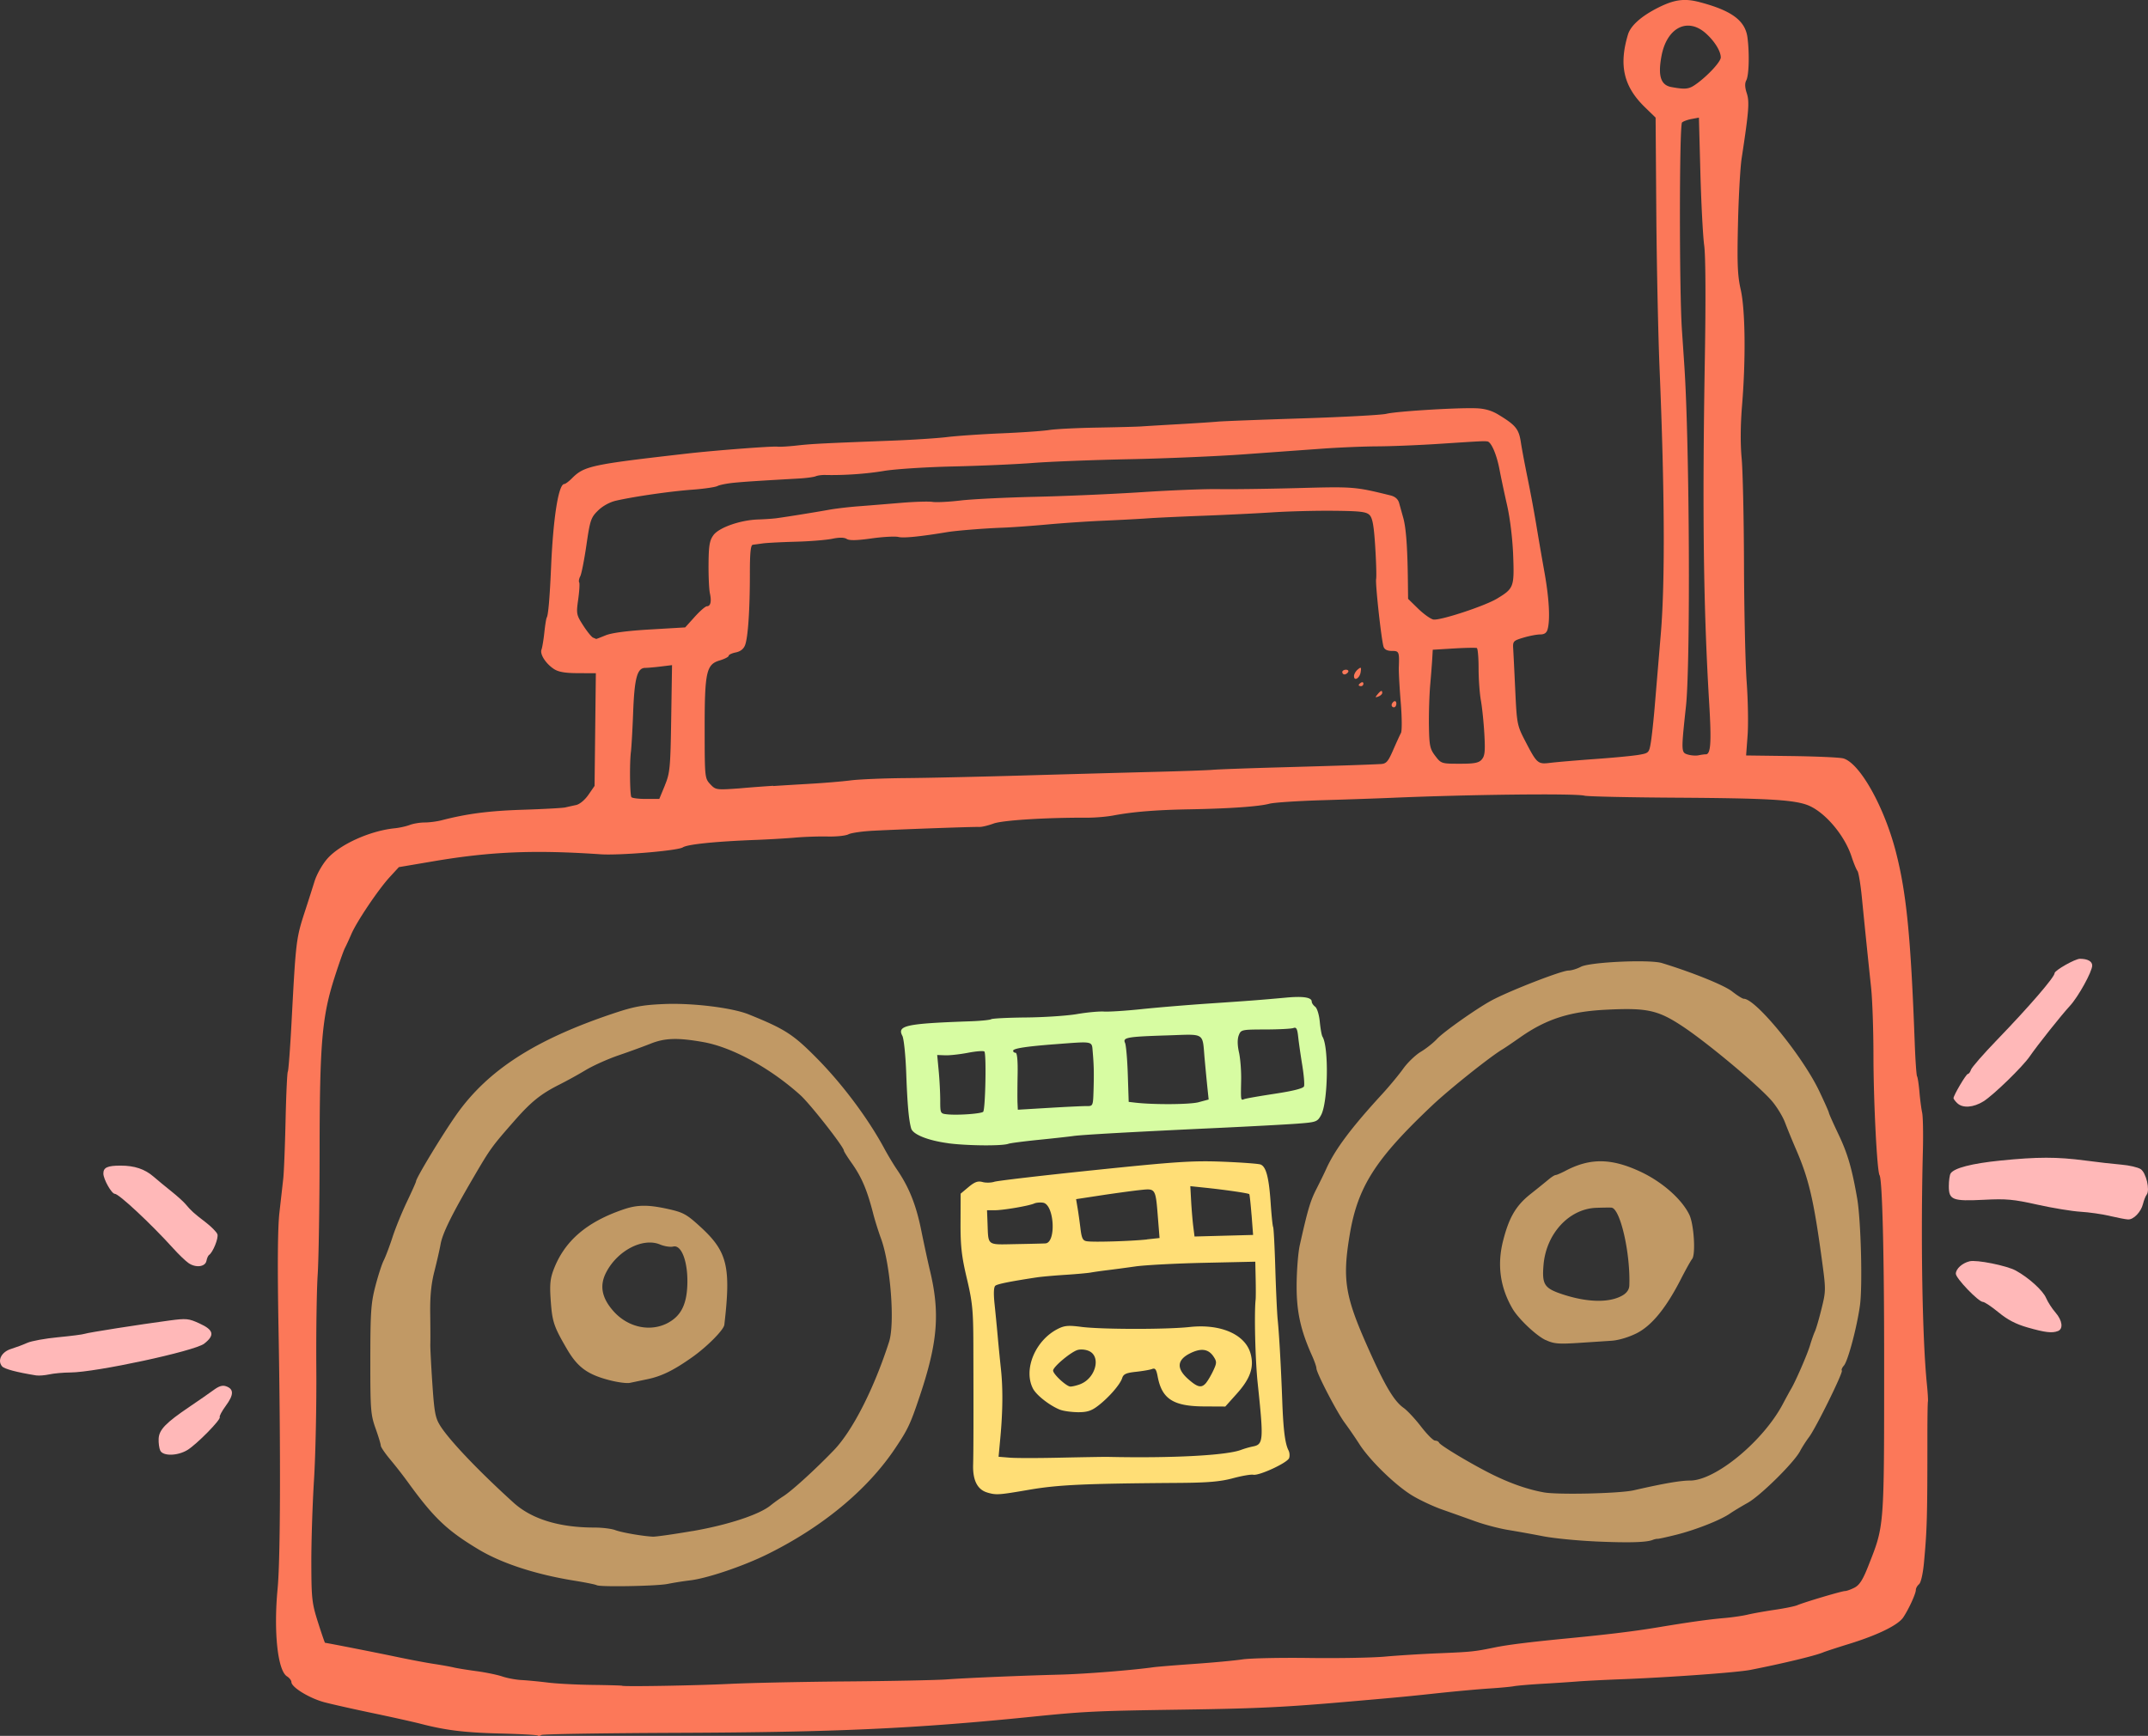 <svg xmlns="http://www.w3.org/2000/svg" viewBox="0 0 420.92 340.245" overflow="visible"><rect x="0" y="0" width="420.92" height="340.245" fill="#333333" stroke="none"/><switch><g><path d="M31.407 284.33c-.216-.443-.36-1.495-.319-2.33.085-1.769 1.387-3.112 6.106-6.301 1.703-1.149 3.785-2.596 4.624-3.211 1.127-.83 1.79-1.025 2.533-.751 1.499.556 1.471 1.674-.096 3.799-.769 1.049-1.309 2.055-1.194 2.233.281.464-4.497 5.324-6.332 6.444-1.915 1.17-4.779 1.24-5.322.12zM7.122 269.6c-3.842-.616-6.287-1.265-6.727-1.797-.96-1.157-.092-2.823 1.774-3.402.95-.295 2.389-.832 3.195-1.198.808-.359 3.516-.854 6.017-1.091 2.501-.239 4.847-.539 5.21-.673.705-.252 10.707-1.82 16.654-2.614 3.293-.436 3.726-.391 5.876.596 2.775 1.271 3.006 2.296.885 3.955-1.861 1.448-21.2 5.614-26.206 5.644-1.394.007-3.26.175-4.147.375-.884.19-2.024.28-2.531.2zm390.21-9.4c-2.295-.655-3.919-1.501-5.696-2.964-1.368-1.124-2.745-2.046-3.061-2.046-.864 0-5.312-4.626-5.312-5.523 0-.96 1.243-2.088 2.69-2.44 1.39-.341 7.273.841 9.059 1.815 2.531 1.387 5.311 3.904 5.941 5.38.343.806 1.168 2.08 1.832 2.839 1.358 1.555 1.577 3.219.481 3.639-1.14.44-2.48.29-5.93-.7zm-360.42-12.65c-.593-.416-1.938-1.714-2.994-2.887-4.312-4.772-10.615-10.662-11.415-10.662-.633 0-2.245-2.858-2.247-3.981-.002-1.18.799-1.548 3.377-1.548 2.727 0 4.734.672 6.46 2.162.82.711 2.404 2.02 3.517 2.904 1.112.887 2.346 2 2.74 2.473 1.109 1.319 1.616 1.784 3.88 3.516 1.158.888 2.228 1.963 2.374 2.397.253.739-.877 3.549-1.629 4.052-.19.126-.422.646-.518 1.156-.222 1.2-2.122 1.43-3.545.42zm376.53-9.22c-1.522-.353-4.112-.721-5.759-.818-1.647-.099-5.438-.721-8.427-1.385-4.697-1.052-6.107-1.184-10.474-.958-6.181.311-6.901.031-6.891-2.684.003-1.064.161-2.18.346-2.475.677-1.065 4.141-1.961 9.781-2.531 7.269-.734 11.074-.734 16.585-.008 2.405.323 5.618.687 7.14.814 1.521.129 3.202.522 3.738.873 1.069.694 1.873 4.118 1.177 5.006-.227.291-.547 1.104-.717 1.805-.378 1.581-1.852 3.112-2.93 3.053-.44-.01-2.05-.33-3.57-.68zm-29.91-22.1c-.399-.398-.725-.835-.725-.973 0-.559 2.478-4.753 2.807-4.753.194 0 .477-.373.622-.834.146-.459 2.454-3.101 5.129-5.872 6.268-6.496 11.25-12.272 11.253-13.049 0-.54 4.015-2.818 4.965-2.818 1.5 0 2.406.497 2.403 1.319 0 1.193-2.722 6.124-4.358 7.896-1.68 1.816-6.436 7.8-7.874 9.902-1.378 2.021-7.069 7.557-9.062 8.819-1.98 1.24-4.12 1.39-5.16.35z" fill="#FFB8B8"/><path d="M105.39 340.18c-.117-.12-3.412-.295-7.32-.396-7.038-.18-10.723-.629-15.631-1.904-1.393-.359-5.541-1.287-9.214-2.055-3.674-.767-7.977-1.73-9.561-2.143-2.953-.762-6.562-2.953-6.562-3.988 0-.315-.393-.818-.869-1.116-1.827-1.14-2.638-8.761-1.833-17.187.55-5.738.619-26.492.173-51.323-.216-11.965-.154-19.395.178-22.345.277-2.43.615-5.453.757-6.72.138-1.265.342-6.412.453-11.432.112-5.023.31-9.303.438-9.512.132-.207.455-4.497.723-9.525.874-16.466.884-16.535 2.755-22.277a464.281 464.281 0 001.75-5.48c.437-1.406 1.527-3.34 2.516-4.465 2.478-2.817 8.386-5.479 13.21-5.963.917-.091 2.242-.384 2.944-.65.704-.269 2.019-.486 2.924-.486.904 0 2.394-.193 3.31-.431 5.017-1.299 9.331-1.855 15.947-2.065 4.055-.13 7.784-.336 8.292-.454.508-.119 1.461-.333 2.119-.471.696-.145 1.711-.986 2.41-1.994l1.21-1.749.125-11.045.126-11.045-3.495-.014c-2.526-.006-3.832-.234-4.713-.811-1.605-1.051-2.792-2.902-2.443-3.808.152-.399.403-1.904.557-3.346s.364-2.759.471-2.929c.301-.494.588-3.842.859-10.054.418-9.626 1.459-16.126 2.581-16.126.21 0 .88-.497 1.488-1.106 2.435-2.432 3.717-2.708 22.661-4.871 5.516-.626 16.636-1.473 17.632-1.344.438.059 2.145-.041 3.791-.224 2.99-.333 4.78-.423 18.657-.956 4.056-.154 8.924-.472 10.825-.706 1.903-.232 6.67-.557 10.597-.724 3.928-.166 8.15-.459 9.385-.655 1.234-.193 5.482-.406 9.445-.473 3.957-.07 7.82-.172 8.58-.228.761-.055 4.077-.255 7.37-.44 3.296-.188 6.716-.412 7.604-.5.887-.088 8.307-.375 16.491-.635 8.182-.261 15.646-.667 16.584-.902 1.924-.482 13.771-1.218 17.543-1.084 1.718.06 3.062.444 4.377 1.242 3.413 2.068 4.021 2.816 4.417 5.417.202 1.337.799 4.503 1.322 7.037a273.518 273.518 0 011.674 8.984 750.303 750.303 0 001.627 9.444c.913 5.089 1.148 9.24.629 11.171-.198.738-.625 1.039-1.489 1.042-.668.003-2.148.291-3.285.634-1.962.586-2.069.71-1.976 2.183.053.854.236 4.559.408 8.235.298 6.396.377 6.806 1.86 9.672 2.411 4.654 2.518 4.749 5.09 4.43 1.219-.147 5.118-.479 8.666-.736 3.548-.25 7.381-.618 8.523-.812 2.025-.342 2.079-.394 2.421-2.421.19-1.142.539-4.353.771-7.142.235-2.786.772-9.21 1.197-14.277.834-10.03.751-27.744-.251-51.831-.277-6.712-.569-20.542-.643-30.726l-.135-18.515-2.106-2.047c-4.165-4.049-5.128-8.207-3.306-14.247.522-1.729 2.585-3.572 5.838-5.224 3.225-1.631 5.22-1.904 8.189-1.12 6.287 1.649 8.948 3.615 9.384 6.926.411 3.125.296 7.421-.225 8.395-.317.591-.289 1.382.088 2.53.556 1.687.41 3.539-1.006 12.797-.271 1.773-.594 7.531-.713 12.794-.183 7.827-.087 10.18.534 12.902.896 3.937 1.01 13.62.265 22.676-.318 3.836-.346 7.562-.084 10.362.228 2.407.437 11.806.463 20.888.031 9.079.266 19.446.527 23.037.261 3.586.338 8.286.177 10.438l-.291 3.917 8.917.115c4.901.067 9.461.27 10.131.463 3.208.902 7.995 9.409 10.284 18.259 2.092 8.101 2.937 16.64 3.712 37.532.126 3.385.329 6.324.459 6.526.128.204.335 1.583.464 3.063.124 1.473.367 3.308.531 4.064.163.761.231 4.08.146 7.371-.45 17.391-.116 36.943.782 45.84.166 1.643.256 3.176.203 3.4-.058.224-.104 3.229-.104 6.681 0 15.94-.063 18.31-.662 24.812-.207 2.25-.605 4.015-.975 4.318-.346.287-.625.784-.625 1.104 0 .753-1.389 3.785-2.477 5.405-1.02 1.515-5.011 3.465-10.652 5.204-2.279.704-4.561 1.447-5.066 1.658-1.58.657-7.961 2.192-14.22 3.42-2.586.508-15.697 1.458-25.171 1.829-3.417.128-7.356.333-8.752.444-1.393.111-4.503.318-6.91.455-2.406.141-4.894.353-5.525.472-.636.119-2.811.321-4.841.45-2.026.133-6.482.536-9.903.9-6.144.662-7.336.777-17.275 1.642-12.975 1.132-18.121 1.38-32.938 1.596-16.992.245-19.14.348-29.485 1.397-23.066 2.341-38.479 3.037-69.561 3.155-14.317.057-26.259.245-26.541.416-.29.19-.61.24-.73.12zm37.55-10.12c3.846-.192 14.145-.412 22.887-.484 8.741-.068 17.551-.253 19.579-.391 4.152-.302 14.304-.729 22.572-.952 4.831-.135 13.79-.849 17.968-1.429.76-.109 4.386-.406 8.061-.665 3.676-.254 7.924-.654 9.446-.881 1.52-.231 7.428-.357 13.127-.28 5.702.077 12.334-.046 14.743-.262 2.407-.221 7.176-.519 10.595-.659 6.516-.275 6.969-.321 11.057-1.157 2.594-.529 7.009-1.072 14.741-1.815 7.527-.734 12.513-1.341 17.045-2.092 6.376-1.063 10.008-1.565 13.129-1.841 1.523-.128 3.597-.432 4.608-.672 1.014-.243 3.397-.666 5.297-.946 1.901-.277 3.871-.68 4.379-.891 1.51-.632 8.762-2.785 9.376-2.785.314 0 1.153-.302 1.864-.668.976-.504 1.639-1.55 2.706-4.265 3.172-8.063 3.097-7.102 3.097-40.677 0-20.735-.359-35.023-.902-35.901-.492-.796-1.187-14.474-1.194-23.524-.005-4.941-.207-10.849-.45-13.13a2309.128 2309.128 0 01-1.81-17.681c-.258-2.633-.654-5.016-.875-5.299-.224-.284-.743-1.55-1.158-2.818-1.426-4.355-5.476-9.014-8.842-10.172-2.843-.98-8.162-1.263-25.309-1.368-9.374-.054-17.563-.231-18.197-.397-1.856-.468-22.608-.234-38.008.432-2.53.108-8.543.314-13.355.458-4.815.144-9.481.452-10.368.69-2.07.553-7.816.955-15.661 1.096-6.554.115-11.153.489-14.973 1.218-1.266.237-3.546.43-5.069.422-8.154-.03-16.603.502-18.368 1.156-1.046.384-2.315.687-2.822.658-1.056-.048-14.626.435-20.613.736-2.217.108-4.455.43-4.975.707-.519.276-2.334.472-4.032.433-1.698-.041-4.54.053-6.314.207-1.771.153-5.192.357-7.598.451-8.07.304-13.581.862-14.511 1.466-1.014.658-12.372 1.613-16.127 1.36-13.026-.887-21.546-.53-32.777 1.373l-6.747 1.145-1.799 1.958c-2.23 2.429-6.455 8.705-7.516 11.174-.438 1.016-1.007 2.251-1.269 2.754-.262.5-1.166 3.066-2.009 5.698-2.476 7.723-2.922 12.902-2.939 34.161-.008 10.261-.178 21.145-.378 24.186-.199 3.038-.318 11.332-.266 18.426.054 7.094-.149 16.84-.448 21.653-.302 4.814-.54 12.172-.529 16.354.016 7.017.116 7.912 1.297 11.633.706 2.218 1.329 4.031 1.384 4.039.438.034 10.231 1.959 13.919 2.737 2.534.536 5.851 1.162 7.37 1.395 1.522.231 3.284.546 3.918.7.633.155 2.641.479 4.458.725 1.817.241 4.1.714 5.067 1.042.97.333 2.683.651 3.81.706 1.126.062 3.429.282 5.115.491 1.689.214 5.633.42 8.763.459 3.131.039 5.735.118 5.786.163.19.21 14.53-.04 21.03-.36zm-12.66-176.11c1.007-2.453 1.098-3.38 1.248-13.109l.164-10.47-2.169.266c-1.192.147-2.59.269-3.106.276-1.551.017-2.087 2.004-2.342 8.646-.129 3.423-.331 6.948-.443 7.832-.271 2.106-.207 8.364.09 8.842.128.207 1.411.369 2.853.365l2.623-.007 1.09-2.64zm21.26.12c1.141-.081 4.354-.272 7.141-.438 2.788-.156 6.417-.462 8.063-.675 1.646-.207 6.414-.405 10.595-.441 4.18-.032 14.753-.266 23.495-.521 8.742-.253 20.248-.567 25.568-.705 5.321-.131 10.399-.318 11.289-.402.884-.087 7.001-.312 13.588-.492 11.037-.312 15.901-.47 19.261-.634 1.109-.056 1.45-.435 2.444-2.712.635-1.455 1.331-2.98 1.548-3.384.216-.405.195-3.076-.045-5.991-.238-2.887-.408-5.977-.375-6.865.112-3.081.052-3.224-1.381-3.224-.898 0-1.439-.28-1.613-.833-.433-1.357-1.631-12.312-1.453-13.262.091-.483.01-3.332-.179-6.327-.262-4.143-.527-5.632-1.113-6.219-.642-.637-1.846-.78-7.089-.826-3.477-.035-8.809.103-11.849.301-3.039.199-9.155.5-13.589.668-4.434.167-9.41.398-11.056.521-1.647.116-5.483.317-8.524.451-3.041.126-8.016.466-11.057.745-3.039.279-6.979.563-8.752.626-3.521.126-9.004.567-10.828.865-5.316.882-8.566 1.204-9.562.956-.651-.16-3.029-.031-5.287.283-2.855.406-4.332.438-4.856.104-.504-.314-1.452-.325-2.848-.034-1.151.241-4.374.504-7.162.577-2.784.074-5.688.225-6.448.333-.76.105-1.638.228-1.953.266-.417.052-.571 1.578-.568 5.718 0 7.013-.366 12.445-.942 13.952-.288.76-.914 1.247-1.827 1.432-.764.153-1.389.451-1.389.661 0 .213-.805.626-1.787.919-2.607.781-2.929 2.296-2.917 13.708.008 9.183.033 9.393 1.09 10.529 1.06 1.134 1.163 1.152 5.687.833 2.54-.23 5.54-.44 6.68-.51zM272.7 138.2c0-.237.207-.56.462-.717.254-.159.463.042.463.434 0 .396-.209.718-.463.718a.434.434 0 01-.46-.43zm-2.77-2.09c.663-.796.931-.881.931-.29 0 .228-.342.542-.759.704-.63.25-.66.18-.17-.41zm-3.68-1.82c0-.112.208-.333.462-.489.254-.158.461-.067.461.202s-.207.489-.461.489-.46-.09-.46-.2zm-.92-1.78c0-.371.331-.944.734-1.285.643-.532.714-.467.576.484-.17 1.21-1.31 1.9-1.31.81zm-2.3-.78c0-.248.322-.458.717-.458.396 0 .591.209.434.458-.155.255-.479.462-.718.462s-.43-.21-.43-.46zm27.32 17.14c.616-.679.71-1.571.524-4.951-.126-2.268-.432-5.25-.68-6.628-.247-1.376-.451-4.213-.451-6.311 0-2.088-.154-3.873-.347-3.96-.188-.087-2.209-.049-4.489.083l-4.146.253-.09 1.609c-.05.889-.231 3.271-.411 5.298-.175 2.03-.285 5.644-.247 8.031.064 3.877.198 4.508 1.239 5.873 1.146 1.504 1.232 1.532 4.76 1.532 2.89.01 3.76-.16 4.35-.82zm43.92-1.01c.971-.015 1.126-2.341.659-10.064-1.126-18.729-1.36-37.367-.848-67.567.197-11.577.146-20.136-.127-22.114-.247-1.773-.58-8.136-.746-14.141l-.29-10.918-1.427.266c-.784.144-1.629.455-1.879.682-.541.493-.555 32.927-.022 40.695.19 2.783.407 5.998.482 7.139 1.009 15.29 1.207 58.219.311 66.567-.966 8.958-.958 9.105.375 9.496.635.188 1.565.252 2.073.148.52-.11 1.17-.2 1.46-.2zm-215.61-23.32c1.151-.486 4.211-.893 8.692-1.155l6.917-.408 1.867-2.072c1.027-1.142 2.1-2.072 2.381-2.072.728 0 .947-.935.595-2.534-.168-.762-.287-3.352-.266-5.759.029-3.602.199-4.602.955-5.643 1.083-1.491 5.253-2.96 8.749-3.076 1.267-.041 2.882-.15 3.589-.244 2.103-.284 7.759-1.193 10.232-1.645 1.267-.231 3.856-.543 5.758-.687 1.901-.144 5.654-.451 8.342-.676 2.688-.227 5.499-.314 6.249-.195.751.12 3.218-.002 5.481-.27 2.261-.269 8.881-.594 14.709-.728 5.828-.129 15.258-.542 20.961-.916 5.701-.371 12.438-.637 14.972-.589 2.534.049 9.48-.045 15.435-.202 10.957-.3 11.212-.284 18.19 1.435.915.227 1.483.721 1.697 1.473l.829 2.977c.531 1.922.809 5.663.889 12.056l.044 3.769 1.932 1.889c1.061 1.04 2.402 2.009 2.982 2.156 1.182.297 10.055-2.608 12.52-4.094 3.275-1.98 3.387-2.267 3.159-8.406-.119-3.275-.609-7.311-1.195-9.904-.549-2.407-1.207-5.518-1.469-6.911-.563-3.009-1.632-5.504-2.402-5.588-.738-.088-1.255-.06-9.536.482-3.926.256-9.318.474-11.977.487-2.662.011-7.532.213-10.825.452-3.296.237-10.239.738-15.435 1.115-5.193.378-15.259.809-22.365.952-7.106.145-15.606.477-18.889.733-3.281.258-10.32.567-15.641.688-5.321.12-11.436.515-13.589.878-3.435.578-7.836.881-11.517.792-.634-.015-1.464.097-1.844.255-.377.157-1.832.353-3.223.434-8.495.486-10.614.626-12.801.836-1.339.13-2.791.417-3.226.644-.433.224-2.654.545-4.934.715-4.259.311-11.33 1.33-14.929 2.152-1.23.276-2.625 1.042-3.536 1.938-1.395 1.372-1.561 1.869-2.275 6.775-.426 2.913-.968 5.667-1.209 6.113-.239.448-.333.983-.208 1.187.125.202.038 1.697-.19 3.324-.401 2.832-.361 3.038.974 5.12.768 1.193 1.64 2.268 1.939 2.39.301.123.572.241.606.259.04.01.87-.31 1.85-.71zM332.52 16.38c2.294-1.691 4.681-4.304 4.681-5.124 0-1.243-1.254-3.248-2.985-4.769-3.575-3.138-7.603-1.037-8.632 4.496-.729 3.909-.146 5.711 1.96 6.085 2.84.512 3.46.425 4.97-.688z" fill="#FC7859"/><path d="M116.93 310.72c-.12-.123-2.072-.521-4.338-.887-7.624-1.226-14.264-3.394-18.86-6.158-6.205-3.733-8.773-6.198-13.939-13.348a92.088 92.088 0 00-3.339-4.269c-1.011-1.21-1.839-2.43-1.839-2.71 0-.279-.462-1.806-1.028-3.391-.95-2.663-1.026-3.677-1.019-13.477.008-9.296.128-11.062.988-14.373.539-2.08 1.277-4.359 1.642-5.065.362-.714 1.131-2.744 1.707-4.517.574-1.774 1.849-4.905 2.832-6.962.981-2.058 1.788-3.861 1.788-4.014 0-.637 5.205-9.228 7.91-13.064 6.162-8.735 15.429-14.71 30.786-19.851 4.016-1.344 5.701-1.655 9.905-1.833 5.529-.239 13.351.72 16.585 2.026 7.135 2.884 8.707 3.898 13.374 8.619 5.017 5.079 10.042 11.804 13.22 17.704.692 1.279 1.8 3.123 2.463 4.094 2.371 3.467 3.747 6.907 4.756 11.898.565 2.789 1.329 6.312 1.694 7.83 2.013 8.361 1.554 14.116-1.973 24.647-1.858 5.551-2.34 6.574-4.891 10.363-5.438 8.085-14.198 15.332-24.958 20.653-4.749 2.351-11.83 4.744-15.201 5.136a63.764 63.764 0 00-4.378.695c-2.12.43-13.48.63-13.87.24zm18.74-10.61c6.927-1.193 13.074-3.21 15.305-5.014a31.737 31.737 0 012.507-1.807c1.658-1.038 6.351-5.317 9.925-9.039 3.674-3.828 7.861-12.052 10.813-21.231 1.18-3.669.281-15.201-1.583-20.268-.511-1.394-1.196-3.573-1.52-4.841-1.203-4.682-2.27-7.19-4.238-9.962-.833-1.175-1.516-2.267-1.516-2.417 0-.722-6.593-9.131-8.522-10.874-5.867-5.294-13.345-9.386-19.005-10.396-5.009-.892-7.536-.819-10.347.307-1.34.536-4.151 1.561-6.251 2.278-2.098.717-5 2.019-6.45 2.89a89.914 89.914 0 01-5.102 2.818c-3.688 1.852-5.568 3.36-8.847 7.089-4.488 5.112-4.722 5.435-8.052 11.129-4.277 7.318-6.073 10.966-6.456 13.13-.179 1.012-.725 3.398-1.209 5.298-.629 2.457-.862 4.855-.817 8.294.037 2.659.046 5.344.021 5.967-.025.62.15 4.079.393 7.685.382 5.706.584 6.788 1.56 8.332 1.817 2.885 7.597 8.94 14.359 15.064 3.548 3.214 8.948 4.871 15.838 4.871 1.518 0 3.34.224 4.052.49 1.254.479 5.293 1.187 7.423 1.297.58.02 4.05-.47 7.72-1.1zm-16.43-29.63c-4.183-1.111-6.086-2.533-8.153-6.074-2.573-4.415-2.876-5.322-3.171-9.518-.218-3.052-.104-4.26.565-6.019 2.137-5.626 6.479-9.365 13.734-11.828 2.733-.928 4.865-.933 8.892-.022 2.827.638 3.511 1.026 6.271 3.57 5.16 4.756 5.878 7.757 4.559 19.091-.115.986-3.357 4.263-6.26 6.321-3.654 2.587-6.012 3.748-8.802 4.332-1.254.263-2.797.585-3.431.719-.63.14-2.52-.12-4.2-.57zm11.8-11.27c2.536-1.421 3.625-3.784 3.66-7.937.034-4.197-1.219-7.331-2.772-6.939-.564.141-1.731-.041-2.597-.404-3.343-1.396-8.306 1.168-10.533 5.444-1.344 2.573-.912 4.974 1.365 7.572 2.88 3.29 7.39 4.23 10.88 2.27zm181.51 42.92c-3.548-.162-8.108-.612-10.137-1.008a284.488 284.488 0 00-6.881-1.238c-1.759-.286-4.662-1.05-6.449-1.697-1.789-.644-4.683-1.673-6.431-2.287-1.747-.607-4.419-1.859-5.936-2.779-3.289-2.003-8.28-6.859-10.33-10.058a89.63 89.63 0 00-2.878-4.189c-1.549-2.086-5.532-9.759-5.543-10.673-.002-.322-.401-1.459-.886-2.534-2.245-4.999-3.04-8.696-2.992-13.944.024-2.798.298-6.216.606-7.605 1.567-7.005 2.068-8.706 3.257-11.036.711-1.396 1.571-3.157 1.914-3.918 1.734-3.852 4.896-8.085 11.004-14.735 1.398-1.524 3.248-3.757 4.11-4.965.863-1.204 2.413-2.69 3.446-3.307 1.03-.615 2.462-1.749 3.174-2.523 1.258-1.36 7.708-5.917 10.621-7.502 3.447-1.875 13.768-5.895 15.144-5.897.571-.003 1.662-.333 2.42-.734 1.759-.935 13.477-1.469 15.894-.732 5.996 1.834 12.241 4.36 13.772 5.579.988.779 2.005 1.416 2.262 1.416 2.341 0 11.485 11.185 14.768 18.061 1.048 2.197 1.908 4.128 1.908 4.282 0 .158.836 2.034 1.854 4.172 1.816 3.806 2.649 6.652 3.688 12.605.74 4.244 1.077 17.208.546 20.999-.608 4.344-2.356 10.888-3.146 11.787-.353.4-.533.833-.402.966.313.313-5.08 11.259-6.429 13.045-.573.761-1.368 2.002-1.77 2.767-1.178 2.231-7.737 8.712-10.234 10.111-1.269.711-2.851 1.666-3.519 2.127-1.841 1.269-6.675 3.176-10.485 4.135-1.875.467-3.532.831-3.686.804-.152-.026-.59.071-.969.219-1.25.49-4.76.58-11.27.29zm7.6-10.02c5.843-1.337 9.177-1.915 11.02-1.908 4.963.015 14.307-7.684 18.176-14.973.671-1.265 1.403-2.607 1.632-2.988.893-1.503 3.188-6.783 3.702-8.522.3-1.011.738-2.261.976-2.766.234-.504.821-2.522 1.3-4.478.86-3.493.86-3.68.008-9.905-1.569-11.479-2.526-15.537-5.031-21.317-.712-1.647-1.678-4-2.144-5.232-.465-1.227-1.652-3.16-2.635-4.287-2.665-3.057-12.552-11.316-17.357-14.505-4.916-3.264-7.024-3.723-15.163-3.31-7.075.36-11.659 1.841-16.744 5.411-1.475 1.035-3.029 2.088-3.454 2.341-2.456 1.467-10.398 7.807-13.79 11.009-11.105 10.496-14.569 15.908-16.141 25.238-1.471 8.734-.96 12.049 3.365 21.81 3.445 7.781 5.251 10.859 7.178 12.23.73.52 2.274 2.176 3.431 3.682 1.16 1.503 2.388 2.735 2.734 2.735.343 0 .692.177.778.396.206.529 6.28 4.165 10.289 6.166 3.65 1.815 7.062 3.009 10.257 3.586 2.75.5 14.86.22 17.6-.41zm-17.28-29.45c-1.868-.88-5.328-4.171-6.486-6.156-2.424-4.169-3.036-8.592-1.845-13.288 1.165-4.584 2.516-6.894 5.341-9.142a212.518 212.518 0 003.574-2.882c.571-.484 1.197-.875 1.388-.875s1.071-.378 1.955-.843c4.831-2.538 9.011-2.473 14.734.22 4.237 1.998 8.048 5.366 9.515 8.415.899 1.877 1.268 7.784.537 8.666-.258.312-1.241 2.075-2.186 3.922-2.929 5.726-5.731 9.151-8.708 10.649-1.545.772-3.554 1.372-4.917 1.454-1.267.083-4.272.282-6.68.439-3.72.23-4.63.15-6.21-.59zm15.1-8.76c.821-.48 1.283-1.156 1.31-1.918.24-6.28-1.762-15.066-3.482-15.271-.262-.034-1.617-.016-3.01.032-5.328.198-9.82 5.078-10.325 11.226-.316 3.836.154 4.551 3.793 5.748 4.87 1.6 9.19 1.67 11.72.18z" fill="#C19965"/><path d="M193.51 292.56c-1.949-.545-2.899-2.37-2.818-5.407.076-2.716.088-9.416.047-23.674-.017-6.626-.182-8.277-1.278-12.898-1.024-4.313-1.254-6.349-1.235-10.957l.021-5.657 1.556-1.303c1.202-1 1.829-1.227 2.728-.978.645.178 1.689.155 2.322-.05.633-.204 9.445-1.233 19.581-2.282 15.976-1.659 19.317-1.879 25.126-1.652 3.685.145 7.042.392 7.461.553 1.087.419 1.643 2.551 1.979 7.577.163 2.403.38 4.511.483 4.679.105.167.296 3.8.424 8.068.128 4.271.336 8.798.465 10.063.301 3.007.652 9.265.898 15.984.204 5.619.551 8.356 1.228 9.665.22.425.268 1.109.109 1.519-.352.923-5.853 3.475-7.014 3.251-.465-.092-2.278.224-4.026.697-2.425.652-4.93.868-10.552.904-18.395.128-23.549.361-29.25 1.327-6.1 1.05-6.51 1.07-8.25.58zm23.45-7c12.657.285 23.398-.28 26.26-1.38a16.664 16.664 0 012.27-.653c2.099-.404 2.156-1.124.962-12.446-.471-4.442-.696-13.709-.4-16.35.042-.382.046-2.209.006-4.064l-.071-3.365-10.021.22c-5.509.122-11.573.44-13.475.71-1.899.27-4.386.602-5.529.738-1.139.138-2.589.343-3.222.46-.633.11-2.916.317-5.07.454-2.152.14-4.64.361-5.529.497-5.149.784-7.657 1.286-8.089 1.627-.321.251-.376 1.473-.166 3.513.181 1.72.46 4.574.619 6.352.157 1.771.445 4.676.634 6.446.409 3.805.372 8.231-.11 13.448l-.349 3.773 2.232.178c1.23.1 5.761.095 10.066-.007 4.3-.09 8.35-.16 8.98-.15zm-9.21-9.23c-2.035-.805-4.652-2.843-5.329-4.155-1.929-3.728.44-9.439 4.842-11.684 1.32-.677 2.093-.741 4.607-.414 3.857.509 16.705.529 21.255.028 6.095-.663 10.927 1.462 11.947 5.254.71 2.634-.063 4.864-2.705 7.813l-2.257 2.52-4.163-.021c-6.052-.031-8.266-1.466-9.095-5.883-.255-1.371-.49-1.69-1.076-1.457-.418.162-1.834.407-3.158.551-1.927.205-2.471.448-2.714 1.229-.391 1.256-2.655 3.856-4.753 5.451-1.294.988-2.136 1.255-3.948 1.241-1.25-.02-2.81-.23-3.44-.48zm3.93-5.02c2.921-1.109 4.113-5.222 1.862-6.426-.636-.339-1.631-.467-2.315-.293-1.275.317-4.86 3.307-4.86 4.052 0 .703 2.625 3.134 3.39 3.134.39.01 1.25-.21 1.93-.46zm24.69-.29c.348-.42.974-1.497 1.392-2.389.686-1.471.689-1.744.06-2.707-1.014-1.546-2.487-1.74-4.68-.626-2.533 1.296-2.622 2.984-.268 5.051 1.84 1.62 2.59 1.77 3.5.68zm-31.53-27.3c2.184-.105 1.768-7.637-.443-7.978-.563-.087-1.336-.023-1.718.148-1.046.47-6.077 1.33-7.766 1.33h-1.495l.102 2.65c.168 4.353-.175 4.101 5.391 3.991 2.71-.05 5.37-.11 5.93-.14zm19.9-.79l2.485-.267-.3-3.756c-.479-6.056-.429-5.971-3.466-5.655-1.422.15-4.835.613-7.586 1.029l-5.003.763.279 1.66c.157.919.414 2.743.574 4.064.238 1.973.461 2.418 1.266 2.529 1.34.21 8.71-.02 11.76-.35zm20.51-4.79c-.168-2.152-.37-3.986-.444-4.077-.164-.188-4.749-.857-8.756-1.271l-2.797-.293.161 2.938c.092 1.61.276 3.834.413 4.933l.252 1.998 5.738-.155 5.739-.154-.3-3.93z" fill="#FFDE76"/><path d="M185.8 224.08c-3.953-.527-6.918-1.714-7.253-2.908-.471-1.68-.743-4.745-.963-10.798-.124-3.492-.467-6.8-.759-7.345-1.076-2.017.733-2.405 13.233-2.843 2.049-.07 3.932-.255 4.182-.413.25-.154 3.342-.307 6.87-.339 3.524-.035 7.997-.333 9.935-.665 1.94-.336 4.323-.558 5.298-.494.976.059 4.261-.15 7.301-.47 3.041-.32 9.054-.822 13.36-1.112 8.102-.545 9.827-.678 15.096-1.158 3.28-.301 4.945-.035 4.945.787 0 .274.302.726.674 1.005.377.287.779 1.588.905 2.95.129 1.343.364 2.654.526 2.915 1.28 2.068 1.086 12.889-.275 15.38-.726 1.318-.928 1.393-4.635 1.674-2.133.161-9.163.542-15.623.843-16.475.766-26.716 1.338-28.333 1.585-.761.109-3.765.444-6.681.738-2.914.293-5.61.642-5.989.779-1.24.46-8.1.39-11.82-.1zm6.86-6.16c.437-.402.659-11.391.239-11.811-.171-.175-1.617-.063-3.212.245-1.596.304-3.607.529-4.468.494l-1.566-.06.295 3.129c.163 1.721.297 4.305.299 5.745.003 2.622.003 2.622 1.5 2.767 2.09.19 6.5-.13 6.92-.51zm20.27-1.12c1.244.016 1.267-.03 1.359-3.027.102-3.426.07-4.985-.164-7.649-.183-2.104.219-2.023-7.3-1.453-5.736.435-8.292.829-8.292 1.284 0 .221.214.399.48.399.305 0 .451 1.559.399 4.26-.046 2.344-.054 4.857-.021 5.58l.061 1.321 6.105-.364c3.36-.2 6.67-.36 7.37-.35zm21.96-.76l1.955-.527-.249-2.386a530.33 530.33 0 01-.538-5.619c-.465-5.237.219-4.804-7.259-4.564-7.942.25-8.831.405-8.335 1.475.198.432.442 3.213.538 6.174l.176 5.384 1.23.146c3.68.43 10.78.38 12.48-.08zm15-1.67c3.48-.522 5.487-1.034 5.639-1.432.134-.338-.024-2.218-.344-4.178-.321-1.956-.677-4.452-.795-5.543-.165-1.565-.363-1.932-.928-1.716-.396.151-2.87.281-5.5.284-4.67.014-4.791.038-5.221 1.162-.28.746-.265 1.915.047 3.31.269 1.19.46 3.616.427 5.39-.079 4.175-.099 4.062.639 3.78.33-.13 3.05-.6 6.02-1.05z" fill="#D7FCA2"/></g></switch></svg>